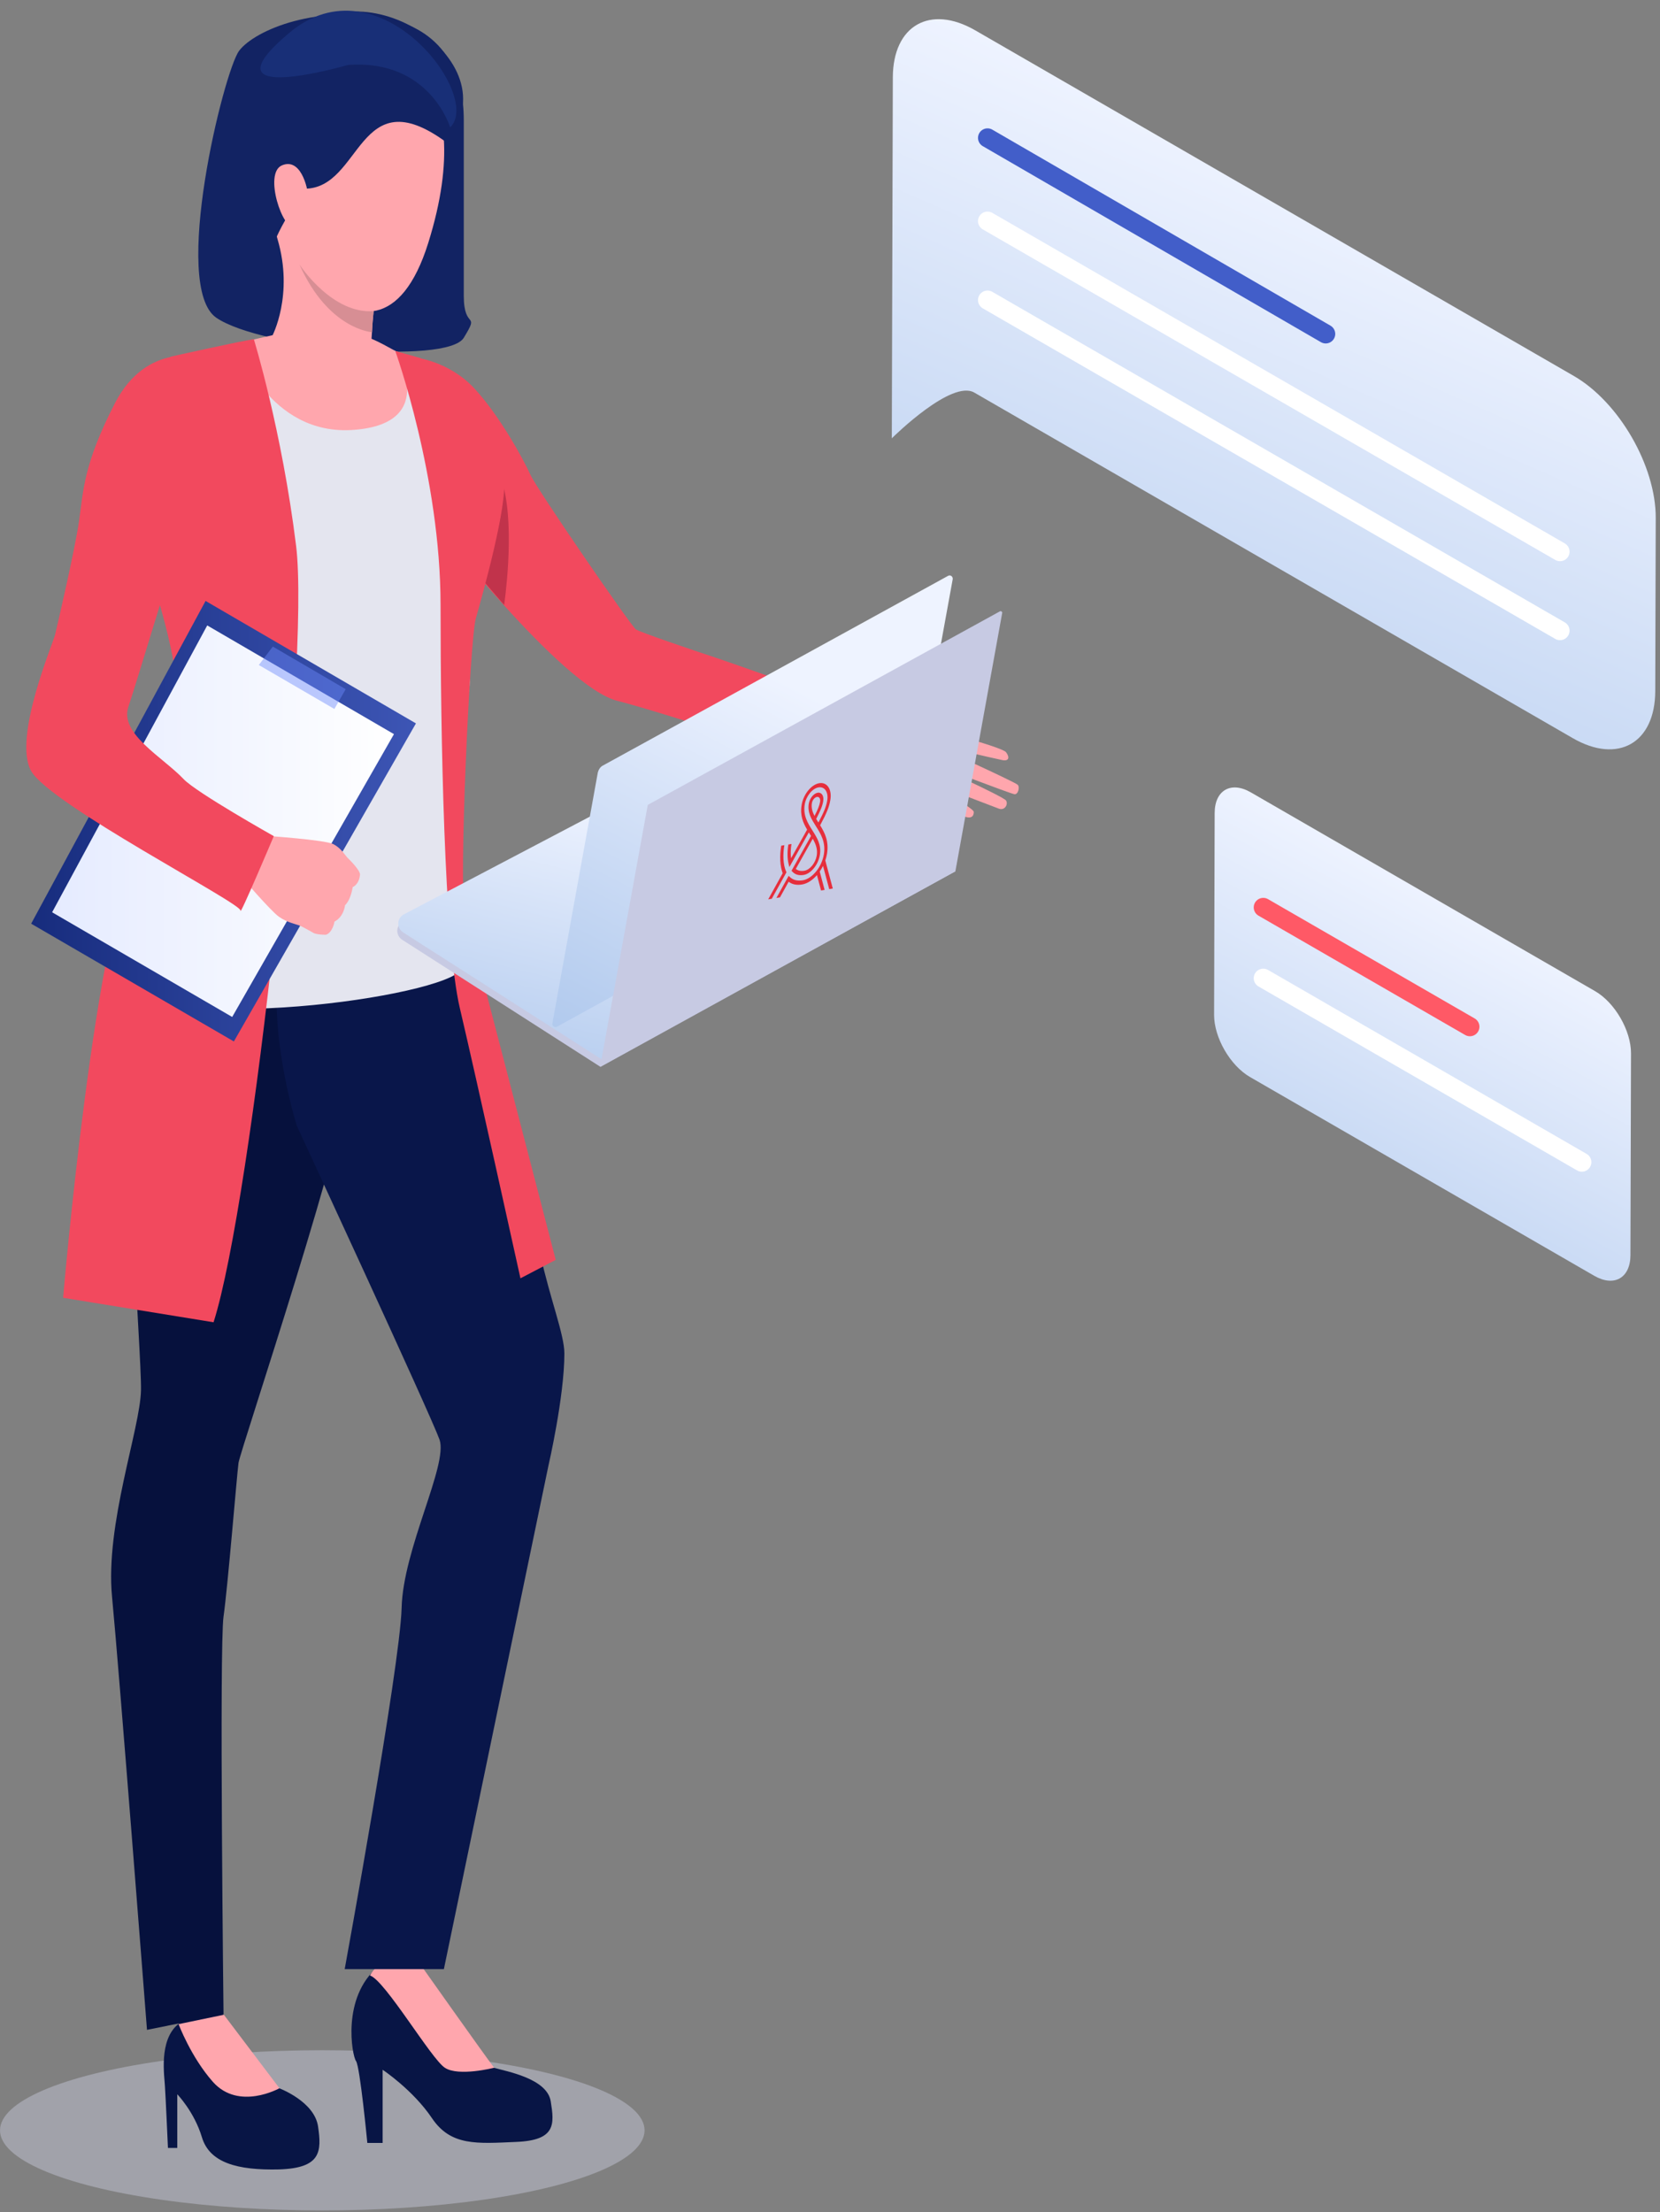 <svg width="376" height="501" viewBox="0 0 376 501" fill="none" xmlns="http://www.w3.org/2000/svg">
<rect x="0" y="0" width="376" height="501" fill="#808080" stroke="none"/>
<ellipse cx="73" cy="482.488" rx="73" ry="18.142" fill="#D8DCF2" fill-opacity="0.37"/>
<path d="M88.795 4.626C88.795 4.626 105.048 6.621 105.048 27.199C105.048 47.777 105.048 58.863 105.048 66.926C105.048 74.989 108.796 70.337 105.048 76.501C101.299 82.665 59.291 78.992 49 71.966C38.709 64.939 50.674 16.174 54.163 11.501C57.652 6.827 72.416 0.557 88.795 4.626Z" fill="#122363"/>
<path d="M83.202 485.336H86.67V468.771C86.67 468.771 93.531 473.331 97.829 479.713C102.126 486.096 108.007 485.488 116.978 485.108C125.95 484.729 125.573 481.081 124.744 475.914C123.915 470.747 114.792 469.151 111.852 468.315C108.911 467.48 102.201 455.854 100.09 453.042C97.15 449.167 95.567 445.444 95.567 445.444C95.567 445.444 93.908 438.529 85.615 445.444C77.322 452.358 79.734 465.58 80.639 466.796C81.544 468.012 83.202 485.336 83.202 485.336Z" fill="#081545"/>
<path d="M100.769 468.315C103.86 470.367 111.927 468.315 111.927 468.315C109.665 465.352 95.642 445.519 95.642 445.519C87.123 440.504 83.805 447.419 83.805 447.419C87.198 448.483 97.678 466.34 100.769 468.315Z" fill="#FFA6AD"/>
<path d="M190.337 162.85C190.337 162.85 195.917 163.914 197.801 161.254C199.385 158.975 203.154 157.303 204.285 156.771C205.793 156.087 209.714 152.136 210.618 154.036C211.523 155.935 204.587 160.874 203.305 162.166C202.023 163.458 210.166 164.066 211.523 165.357C212.955 166.649 211.221 180.099 205.718 179.035C200.214 177.971 195.012 173.184 193.956 173.184C192.976 173.184 189.885 172.576 189.885 172.576L190.337 162.85Z" fill="#FFA6AD"/>
<path d="M210.316 164.825C210.316 164.825 226.978 169.157 227.883 170.372C228.787 171.588 228.486 172.5 226.902 172.12C225.319 171.816 210.693 168.397 210.693 168.397C210.693 168.397 229.541 176.907 230.521 177.743C231.049 178.275 230.597 180.023 229.767 179.871C228.938 179.795 209.713 172.424 209.713 172.424C209.713 172.424 227.355 180.403 227.883 181.314C228.41 182.15 227.581 183.67 226.224 183.138C224.867 182.606 208.13 176.223 208.13 176.223C208.13 176.223 220.569 182.834 220.569 183.898C220.569 184.582 220.268 186.102 217.101 184.278C213.935 182.454 206.019 179.035 206.019 179.035L210.316 164.825Z" fill="#FFA6AD"/>
<path d="M38.041 486.476H40.152V474.318C40.152 474.318 43.997 478.27 45.731 484.045C47.465 489.82 53.722 491.567 63.222 491.339C72.721 491.035 72.872 487.312 72.043 481.613C71.214 475.914 63.222 472.951 63.222 472.951C59.603 469.683 50.631 456.309 50.631 456.309C50.631 456.309 44.901 454.79 40.378 458.437C35.854 462.084 37.287 470.443 37.362 472.571C37.513 474.698 38.041 486.476 38.041 486.476Z" fill="#081545"/>
<path d="M44.677 196.892C44.677 196.892 33.368 211.785 30.277 229.338C27.186 246.967 32.087 306.084 31.936 314.823C31.785 323.561 23.793 345.217 25.377 361.631C26.96 378.044 33.293 459.729 33.293 459.729L50.633 456.234C50.633 456.234 49.653 372.953 50.633 366.114C51.613 359.199 53.649 334.123 54.026 331.312C54.403 328.5 79.509 254.034 79.509 241.268C79.584 228.578 71.969 176.147 44.677 196.892Z" fill="#06113D"/>
<path d="M101.598 202.667C101.598 202.667 120.22 274.322 122.406 284.2C124.593 294.155 127.835 302.285 127.835 306.54C127.835 316.343 124.216 331.996 124.216 331.996L100.542 445.975H78.075C78.075 445.975 90.591 377.588 90.968 364.214C91.269 350.84 101.523 331.768 99.562 326.069C97.527 320.37 67.219 254.946 67.219 254.946C67.219 254.946 44.148 181.923 101.598 202.667Z" fill="#09164A"/>
<path d="M63.297 472.951L50.706 456.31L40.453 458.437C40.453 458.437 43.242 465.884 48.218 471.507C54.099 478.118 63.297 472.951 63.297 472.951Z" fill="#FFA6AD"/>
<path d="M93.908 80.937C93.908 80.937 101.598 81.697 107.403 87.927C113.208 94.158 118.637 104.188 120.145 107.532C121.652 110.875 142.989 141.878 144.044 142.562C145.175 143.246 155.881 146.893 162.968 149.248C173.9 152.972 195.839 161.026 195.839 161.026L191.467 174.932C191.467 174.932 150.227 161.33 139.898 158.747C127.232 155.631 98.13 118.018 98.13 118.018C98.13 118.018 76.492 92.335 93.908 80.937Z" fill="#F2495E"/>
<path d="M80.49 75.541C80.49 75.541 90.442 80.253 93.91 80.937C97.378 81.62 110.798 99.173 113.135 105.556C115.472 111.939 113.135 121.589 108.31 132.835C103.485 144.081 108.008 147.881 105.822 159.127C103.635 170.373 104.314 212.621 104.766 218.852C105.143 225.083 40.079 234.581 27.262 223.183C27.262 223.183 35.932 185.19 46.261 174.324C48.523 171.968 48.221 156.315 46.713 152.44C45.206 148.564 28.091 119.462 28.091 119.462C28.091 119.462 26.81 89.979 34.273 84.128C40.757 79.037 58.475 77.213 61.641 76.149C64.732 75.01 74.006 74.554 80.49 75.541Z" fill="#E4E5EF"/>
<path d="M85.239 63.916C85.239 63.916 84.938 66.651 84.636 70.374C84.485 71.818 84.334 73.49 84.259 75.162C83.882 80.177 83.58 85.496 83.731 88.307C83.731 88.307 73.402 98.717 61.641 76.149C61.641 76.149 66.617 66.803 62.847 54.113C59.078 41.424 85.239 63.916 85.239 63.916Z" fill="#FFA6AD"/>
<path d="M114.19 137.015C114.19 137.015 116.678 120.373 114.039 110.191C114.039 110.191 114.039 118.93 109.289 131.316L114.19 137.015Z" fill="#C1334B"/>
<path d="M53.649 77.745C53.649 77.745 60.736 98.945 80.263 97.349C99.789 95.83 89.536 79.493 89.536 79.493C89.536 79.493 84.635 76.681 83.278 76.453C81.921 76.225 61.716 75.921 61.716 75.921L53.649 77.745Z" fill="#FFA6AD"/>
<path d="M89.535 79.493C89.535 79.493 99.788 107.988 99.788 137.015C99.788 166.041 100.617 213.381 104.161 228.35C107.704 243.32 117.883 289.519 117.883 289.519L125.874 285.34C125.874 285.34 106.724 211.557 105.292 206.238C103.859 200.919 106.423 144.765 107.78 140.054C109.137 135.343 115.018 114.371 114.113 108.596C112.982 101.301 106.197 90.435 95.189 81.089L89.535 79.493Z" fill="#F2495E"/>
<path d="M57.495 76.833C57.495 76.833 63.828 97.35 67.07 123.641C70.312 149.932 57.194 271.815 48.373 299.474L14.295 293.927C14.295 293.927 21.608 207.758 31.56 192.029C41.512 176.3 44.678 162.47 33.972 129.72C23.267 96.97 38.647 80.785 38.647 80.785C38.647 80.785 54.555 77.213 57.495 76.833Z" fill="#F2495E"/>
<path d="M94.212 163.838L52.971 235.873L7.057 209.202L46.563 136.103L94.212 163.838Z" fill="url(#paint0_linear)"/>
<path d="M89.234 166.269L52.593 230.326L11.805 206.618L46.939 141.65L89.234 166.269Z" fill="url(#paint1_linear)"/>
<path opacity="0.446" d="M75.74 160.57L78.303 156.087L61.792 146.437L58.626 150.616L75.74 160.57Z" fill="#6D8AFC"/>
<path d="M73.779 211.709C73.779 211.709 71.895 211.709 71.065 211.329C71.065 211.329 69.633 210.494 68.577 209.962C68.276 209.81 67.974 209.658 67.748 209.582C66.919 209.278 64.958 208.898 63.149 207.606C61.34 206.314 54.856 198.792 54.856 198.792L57.871 194.08L60.133 189.293C60.133 189.293 73.704 190.205 75.513 191.193C75.664 191.269 75.89 191.421 76.041 191.497C77.549 192.485 78.228 193.853 78.906 194.46C79.132 194.688 81.62 197.12 81.545 198.108C81.394 199.552 80.791 200.463 79.886 200.919C79.886 200.919 79.509 203.731 78.152 205.023C78.152 205.023 77.926 207.606 75.74 208.746C75.815 208.746 75.287 211.329 73.779 211.709Z" fill="#FFA6AD"/>
<path d="M45.809 80.937C45.809 80.937 33.293 77.289 26.055 91.271C18.893 105.176 18.893 111.103 17.913 117.942C17.008 124.325 12.937 141.878 12.485 143.701C12.108 145.525 2.834 167.105 7.056 174.628C11.354 182.227 54.705 204.567 54.479 206.238C54.177 207.91 62.018 189.369 62.018 189.369C62.018 189.369 44.451 179.491 41.587 176.452C36.912 171.512 27.036 166.193 29.071 160.114C31.484 152.896 38.571 128.656 40.229 125.085C41.888 121.513 56.364 85.496 45.809 80.937Z" fill="#F2495E"/>
<path d="M86.822 9.129C86.822 9.129 109.139 16.196 97 55.025C84.862 93.854 54.403 50.542 57.57 26.91C60.812 3.202 86.822 9.129 86.822 9.129Z" fill="#FFA6AD"/>
<path d="M101 32.155C81 17.541 82 42.738 69 42.738C69 42.738 62.468 52.518 61.941 55.786C61.941 55.786 45.354 27.367 65.71 10.27C79.5 -9.671 117 13.51 101 32.155Z" fill="#122363"/>
<path d="M69.857 44.919C69.706 42.107 67.972 35.648 63.825 37.472C59.679 39.296 64.052 52.366 66.841 51.53C66.841 51.53 70.158 51.606 69.857 44.919Z" fill="#FFA6AD"/>
<path d="M84.635 70.45C84.485 71.894 84.334 73.566 84.258 75.237C84.258 75.237 74.382 74.63 67.823 59.888C68.2 60.496 75.438 71.21 84.635 70.45Z" fill="#D78E94"/>
<path d="M101.96 28.844C101.96 28.844 97.361 13.343 78.815 14.71C78.815 14.71 45.189 24.513 65.545 7.416C85.826 -9.605 109.424 21.777 101.96 28.844Z" fill="#182F77"/>
<g clip-path="url(#clip0)">
<path d="M162.184 174.184L216.397 197.343L136.017 241.631L91.202 212.908C89.623 212.005 89.548 209.674 91.202 208.772L156.319 174.56C158.199 173.507 160.379 173.356 162.184 174.184Z" fill="#C7CAE3"/>
<path d="M162.485 172.529L216.699 195.689L136.243 239.901L91.429 211.253C89.85 210.351 89.774 208.02 91.429 207.118L156.545 172.905C158.425 171.777 160.605 171.627 162.485 172.529Z" fill="url(#paint2_linear)"/>
<path d="M205.269 188.996L126.167 232.533C125.641 232.833 125.039 232.382 125.115 231.781L135.416 174.936C135.566 174.334 135.942 173.732 136.469 173.432L214.744 130.422C215.27 130.121 215.872 130.572 215.796 131.174L205.269 188.996Z" fill="url(#paint3_linear)"/>
<path d="M216.398 197.343L135.942 241.556L146.695 182.455C146.695 182.379 146.77 182.229 146.845 182.229L226.473 138.467C226.699 138.317 227.075 138.542 227 138.843L216.398 197.343Z" fill="#C7CAE3"/>
<path fill-rule="evenodd" clip-rule="evenodd" d="M185.576 177.379C185.572 177.38 185.569 177.38 185.566 177.381C183.773 177.682 181.984 179.879 181.578 182.279C181.169 184.683 181.908 186.367 182.82 187.893C182.239 188.94 181.54 190.181 180.741 191.6L180.658 191.749C180.205 192.552 179.715 193.424 179.181 194.377C179.053 193.412 179.083 192.278 179.275 191.148L178.567 191.269C178.298 192.859 178.319 194.467 178.625 195.684L178.799 196.376L179.239 195.593C179.958 194.309 180.605 193.156 181.189 192.122L181.271 191.974C182.004 190.67 182.655 189.515 183.206 188.524C183.267 188.622 183.329 188.717 183.39 188.815C183.498 188.985 183.606 189.154 183.71 189.325C183.196 190.248 182.61 191.288 181.943 192.475L181.906 192.54C181.202 193.79 180.403 195.209 179.498 196.827L179.286 197.207L179.483 197.421C180.094 198.087 180.948 198.336 182.024 198.16C182.031 198.159 182.037 198.157 182.044 198.157C183.688 197.88 185.327 195.866 185.699 193.668C186.091 191.361 185.08 189.761 184.009 188.07C182.951 186.399 181.858 184.671 182.283 182.161C182.602 180.282 184.003 178.563 185.405 178.327C185.407 178.326 185.409 178.326 185.412 178.326C186.811 178.096 187.69 179.433 187.372 181.309C187.147 182.636 186.665 183.853 185.374 186.287C185.201 186.014 185.03 185.744 184.869 185.474C185.876 183.546 186.285 182.511 186.464 181.462C186.667 180.254 186.103 179.396 185.203 179.543C185.202 179.543 185.201 179.544 185.2 179.544C184.298 179.696 183.398 180.802 183.193 182.01C182.851 184.024 183.801 185.525 184.805 187.114C185.873 188.8 187.084 190.715 186.609 193.514C186.121 196.386 183.983 199.016 181.839 199.374C181.832 199.375 181.825 199.376 181.817 199.377C180.612 199.574 179.631 199.322 178.902 198.624L178.636 198.369L178.364 198.859C177.521 200.369 176.689 201.867 175.856 203.378L176.668 203.24C177.321 202.059 177.975 200.881 178.634 199.697C179.431 200.311 180.445 200.521 181.655 200.323C181.663 200.322 181.671 200.321 181.679 200.319C182.866 200.123 184.054 199.332 185.042 198.197L185.972 201.684L186.782 201.546L185.67 197.385C185.946 196.988 186.198 196.565 186.419 196.118L187.824 201.373L188.632 201.239L186.935 194.882C187.102 194.397 187.229 193.902 187.316 193.396C187.801 190.531 186.804 188.589 185.768 186.917C187.265 184.119 187.816 182.747 188.079 181.19C188.485 178.793 187.363 177.087 185.576 177.379ZM184.494 184.8C184.015 183.875 183.723 182.933 183.9 181.891C184.016 181.205 184.528 180.578 185.039 180.492C185.04 180.492 185.041 180.491 185.042 180.491C185.552 180.408 185.872 180.895 185.756 181.58C185.617 182.4 185.287 183.257 184.494 184.8ZM182.193 197.21C181.396 197.341 180.743 197.205 180.252 196.801C181.067 195.348 181.791 194.06 182.436 192.915L182.474 192.848C183.077 191.774 183.614 190.82 184.094 189.962C184.766 191.136 185.239 192.334 184.993 193.786C184.709 195.463 183.458 196.998 182.205 197.208C182.201 197.209 182.197 197.21 182.193 197.21ZM177.66 191.42L176.952 191.538C176.775 192.579 176.444 195.241 177.178 197.466C177.21 197.568 177.247 197.669 177.284 197.766C176.182 199.741 175.097 201.697 174 203.688L174.813 203.551C175.867 201.64 176.913 199.754 177.975 197.851L178.138 197.561L178.04 197.334C177.975 197.184 177.915 197.025 177.86 196.858C177.192 194.827 177.497 192.378 177.66 191.42Z" fill="#E62E3C"/>
</g>
<path fill-rule="evenodd" clip-rule="evenodd" d="M220.919 6.883C210.675 0.967 202.266 5.76 202.232 17.532L202.121 56.757C202.104 62.643 202.005 97.439 202 99.269C202.678 98.604 215.565 85.958 220.687 88.915L356.247 167.182C366.481 173.09 374.89 168.297 374.923 156.525L375.034 117.3C375.068 105.527 366.714 91.056 356.48 85.148L220.919 6.883Z" fill="url(#paint4_linear)"/>
<path d="M300.28 75.626L223.683 31.23" stroke="#425EC9" stroke-width="4.32" stroke-linecap="round"/>
<path d="M353.352 124.944L223.683 50.081" stroke="white" stroke-width="4.32" stroke-linecap="round"/>
<path d="M353.352 142.829L223.683 67.964" stroke="white" stroke-width="4.32" stroke-linecap="round"/>
<path fill-rule="evenodd" clip-rule="evenodd" d="M361.295 224.479C365.788 227.072 369.448 233.412 369.433 238.568L369.305 284.281C369.289 289.442 365.604 291.543 361.113 288.949L283.132 243.927C278.646 241.337 274.985 234.996 275 229.835L275.13 184.122C275.145 178.966 278.829 176.867 283.315 179.456L361.295 224.479Z" fill="url(#paint5_linear)"/>
<path d="M332.939 232.535L286.136 205.513" stroke="#FF5966" stroke-width="4.32" stroke-linecap="round"/>
<path d="M358.298 263.21L286.136 221.547" stroke="white" stroke-width="4.32" stroke-linecap="round"/>
<defs>
<linearGradient id="paint0_linear" x1="7.057" y1="185.985" x2="204.526" y2="185.985" gradientUnits="userSpaceOnUse">
<stop stop-color="#172C7D"/>
<stop offset="1" stop-color="#6D8AFC"/>
</linearGradient>
<linearGradient id="paint1_linear" x1="11.831" y1="185.985" x2="89.26" y2="185.985" gradientUnits="userSpaceOnUse">
<stop stop-color="#E5EBFF"/>
<stop offset="1" stop-color="white"/>
</linearGradient>
<linearGradient id="paint2_linear" x1="37.718" y1="156.827" x2="2.786" y2="298.712" gradientUnits="userSpaceOnUse">
<stop stop-color="#EEF3FF"/>
<stop offset="1" stop-color="#6B9AD9"/>
</linearGradient>
<linearGradient id="paint3_linear" x1="87.464" y1="107.57" x2="-4.939" y2="286.347" gradientUnits="userSpaceOnUse">
<stop stop-color="#EEF3FF"/>
<stop offset="1" stop-color="#6B9AD9"/>
</linearGradient>
<linearGradient id="paint4_linear" x1="130.18" y1="-32.437" x2="-4.374" y2="274.826" gradientUnits="userSpaceOnUse">
<stop stop-color="#EEF3FF"/>
<stop offset="1" stop-color="#6B9AD9"/>
</linearGradient>
<linearGradient id="paint5_linear" x1="235.804" y1="153.497" x2="132.162" y2="344.694" gradientUnits="userSpaceOnUse">
<stop stop-color="#EEF3FF"/>
<stop offset="1" stop-color="#6B9AD9"/>
</linearGradient>
<clipPath id="clip0">
<rect width="137" height="111.284" fill="white" transform="translate(90 130.347)"/>
</clipPath>
</defs>
</svg>
